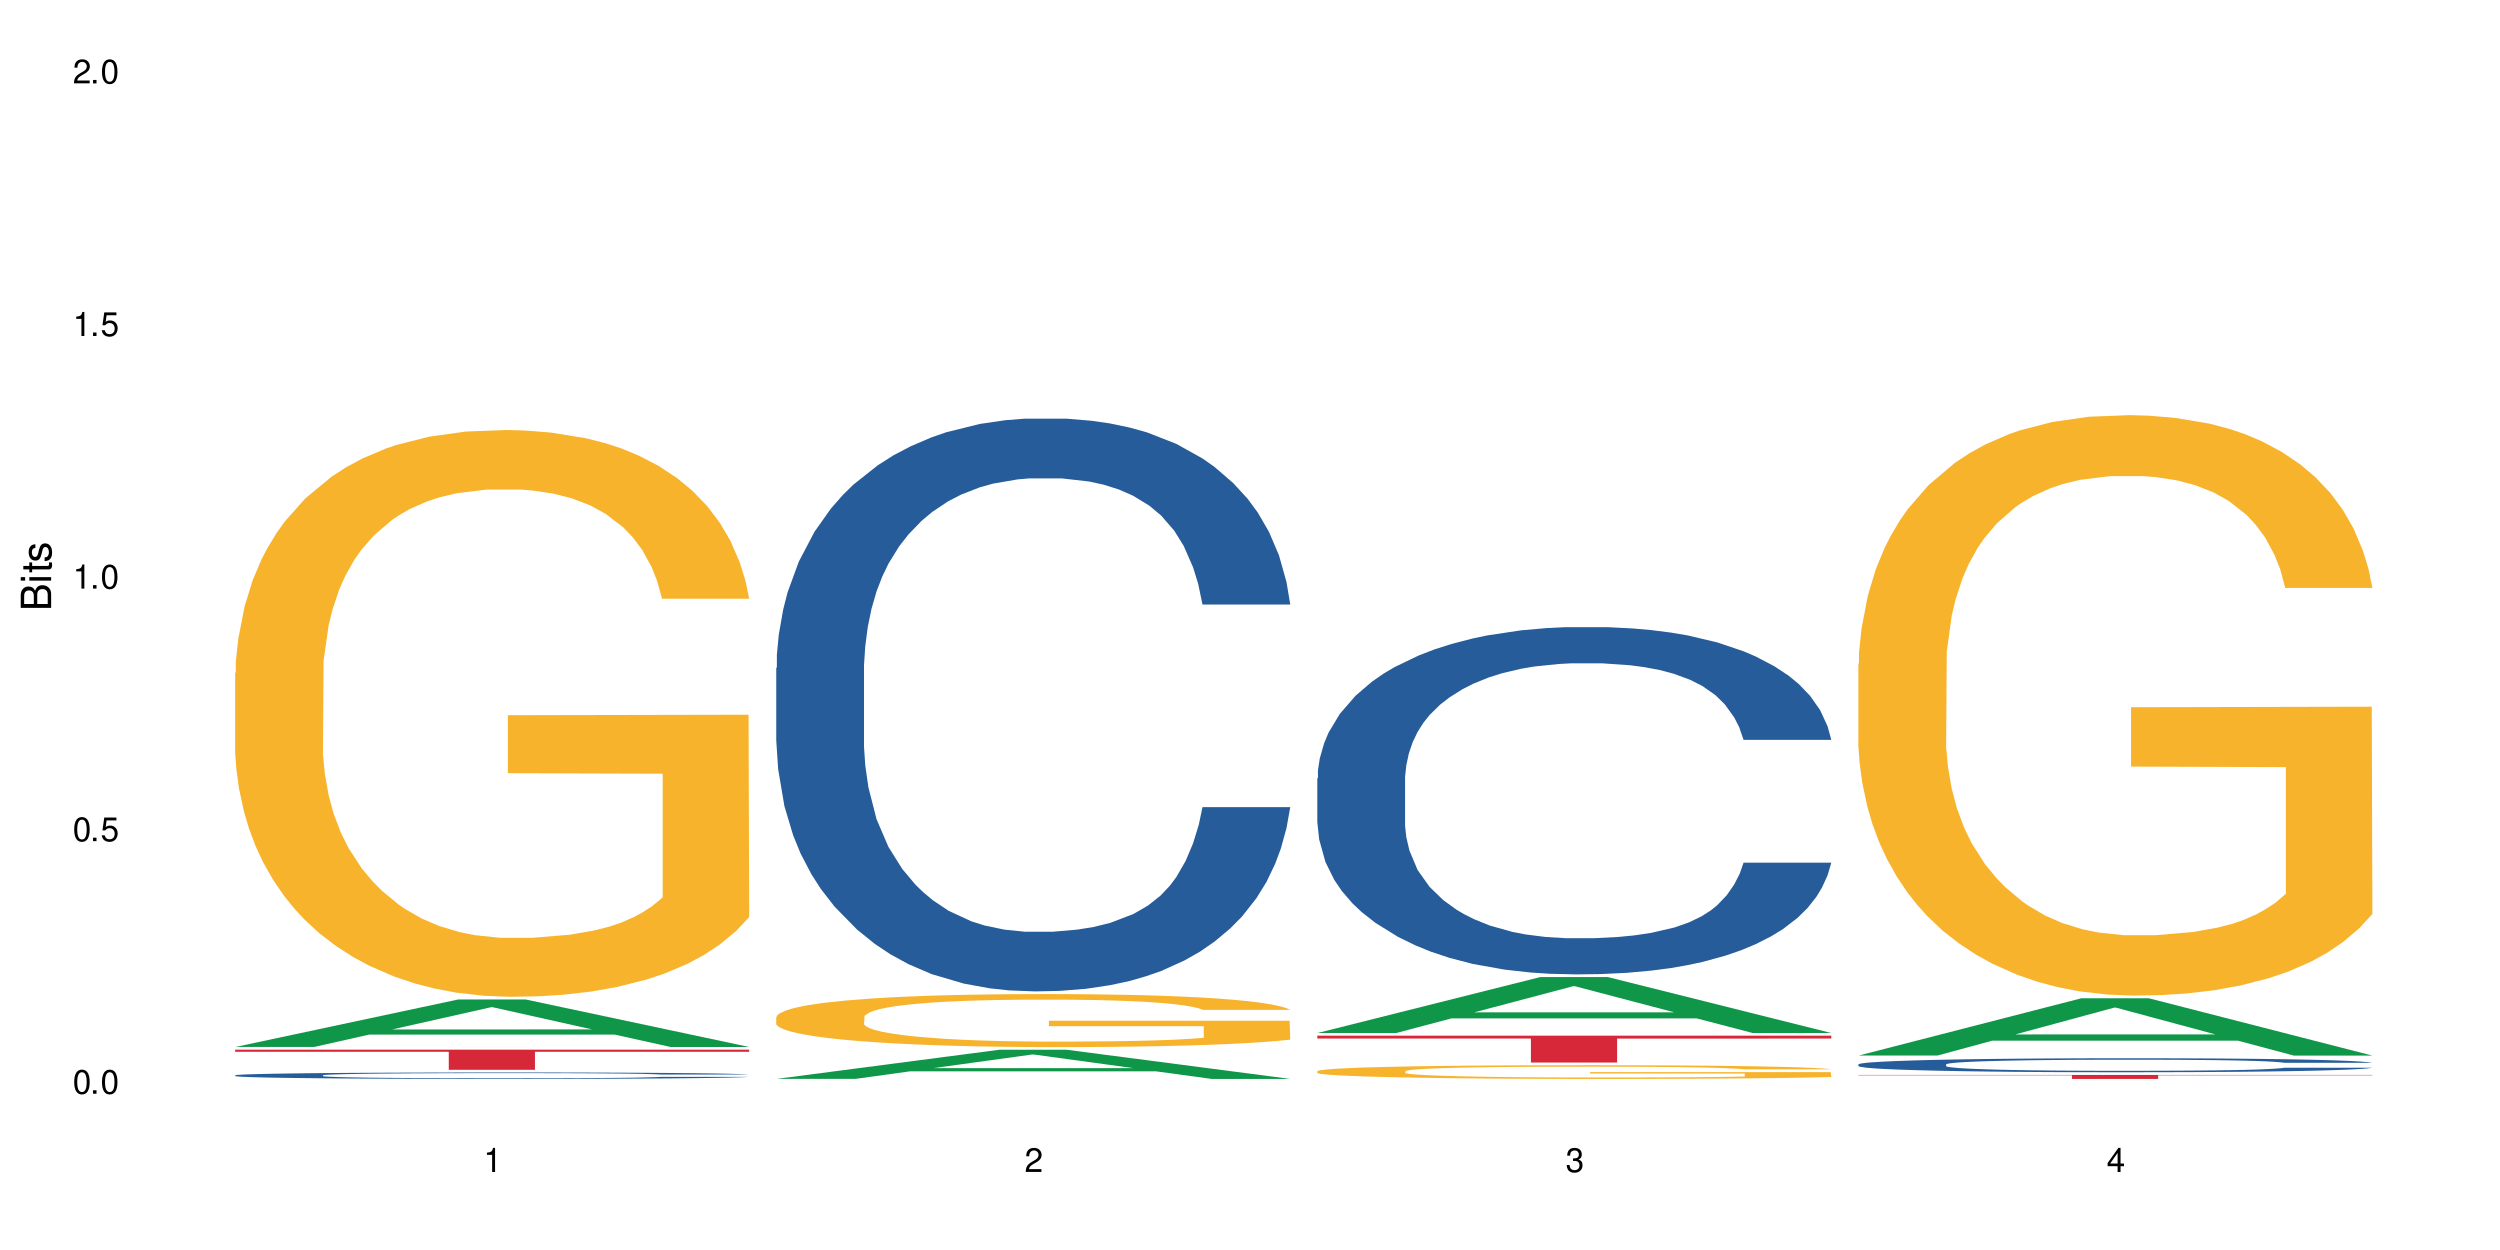 <?xml version="1.0" encoding="UTF-8"?>
<svg xmlns="http://www.w3.org/2000/svg" xmlns:xlink="http://www.w3.org/1999/xlink" width="720" height="360" viewBox="0 0 720 360">
<defs>
<g>
<g id="glyph-0-0">
</g>
<g id="glyph-0-1">
<path d="M 2.641 -6.938 C 2 -6.938 1.422 -6.656 1.078 -6.172 C 0.641 -5.562 0.406 -4.641 0.406 -3.359 C 0.406 -1.016 1.188 0.219 2.641 0.219 C 4.078 0.219 4.859 -1.016 4.859 -3.297 C 4.859 -4.641 4.656 -5.547 4.203 -6.172 C 3.844 -6.656 3.281 -6.938 2.641 -6.938 Z M 2.641 -6.188 C 3.547 -6.188 4 -5.25 4 -3.375 C 4 -1.406 3.562 -0.484 2.625 -0.484 C 1.734 -0.484 1.281 -1.438 1.281 -3.344 C 1.281 -5.25 1.734 -6.188 2.641 -6.188 Z M 2.641 -6.188 "/>
</g>
<g id="glyph-0-2">
<path d="M 1.828 -1 L 0.828 -1 L 0.828 0 L 1.828 0 Z M 1.828 -1 "/>
</g>
<g id="glyph-0-3">
<path d="M 4.562 -6.797 L 1.062 -6.797 L 0.547 -3.094 L 1.328 -3.094 C 1.719 -3.562 2.047 -3.734 2.578 -3.734 C 3.484 -3.734 4.062 -3.109 4.062 -2.094 C 4.062 -1.125 3.484 -0.531 2.578 -0.531 C 1.828 -0.531 1.375 -0.906 1.188 -1.672 L 0.328 -1.672 C 0.453 -1.109 0.547 -0.844 0.75 -0.594 C 1.125 -0.078 1.828 0.219 2.594 0.219 C 3.969 0.219 4.922 -0.781 4.922 -2.219 C 4.922 -3.562 4.031 -4.484 2.719 -4.484 C 2.25 -4.484 1.859 -4.359 1.469 -4.062 L 1.734 -5.969 L 4.562 -5.969 Z M 4.562 -6.797 "/>
</g>
<g id="glyph-0-4">
<path d="M 2.484 -4.938 L 2.484 0 L 3.328 0 L 3.328 -6.938 L 2.766 -6.938 C 2.469 -5.875 2.281 -5.734 0.984 -5.562 L 0.984 -4.938 Z M 2.484 -4.938 "/>
</g>
<g id="glyph-0-5">
<path d="M 4.859 -0.828 L 1.281 -0.828 C 1.359 -1.406 1.672 -1.781 2.5 -2.281 L 3.469 -2.828 C 4.406 -3.344 4.906 -4.062 4.906 -4.906 C 4.906 -5.484 4.672 -6.031 4.266 -6.406 C 3.859 -6.766 3.375 -6.938 2.719 -6.938 C 1.859 -6.938 1.219 -6.625 0.844 -6.031 C 0.609 -5.672 0.5 -5.234 0.484 -4.531 L 1.328 -4.531 C 1.359 -5.016 1.406 -5.281 1.531 -5.516 C 1.75 -5.938 2.188 -6.203 2.703 -6.203 C 3.469 -6.203 4.031 -5.641 4.031 -4.891 C 4.031 -4.344 3.719 -3.859 3.125 -3.516 L 2.234 -3 C 0.812 -2.172 0.406 -1.531 0.328 -0.016 L 4.859 -0.016 Z M 4.859 -0.828 "/>
</g>
<g id="glyph-0-6">
<path d="M 2.125 -3.188 L 2.578 -3.188 C 3.5 -3.188 3.984 -2.766 3.984 -1.922 C 3.984 -1.062 3.469 -0.531 2.594 -0.531 C 1.656 -0.531 1.203 -1 1.156 -2.016 L 0.312 -2.016 C 0.344 -1.453 0.438 -1.094 0.609 -0.781 C 0.953 -0.109 1.625 0.219 2.547 0.219 C 3.953 0.219 4.859 -0.625 4.859 -1.938 C 4.859 -2.828 4.516 -3.297 3.703 -3.594 C 4.344 -3.844 4.656 -4.328 4.656 -5.031 C 4.656 -6.219 3.875 -6.938 2.578 -6.938 C 1.203 -6.938 0.484 -6.172 0.453 -4.703 L 1.297 -4.703 C 1.312 -5.125 1.344 -5.359 1.453 -5.578 C 1.641 -5.969 2.062 -6.203 2.594 -6.203 C 3.344 -6.203 3.797 -5.75 3.797 -5 C 3.797 -4.516 3.609 -4.219 3.25 -4.047 C 3.016 -3.953 2.703 -3.922 2.125 -3.906 Z M 2.125 -3.188 "/>
</g>
<g id="glyph-0-7">
<path d="M 3.141 -1.672 L 3.141 0 L 3.984 0 L 3.984 -1.672 L 4.984 -1.672 L 4.984 -2.438 L 3.984 -2.438 L 3.984 -6.938 L 3.359 -6.938 L 0.266 -2.578 L 0.266 -1.672 Z M 3.141 -2.438 L 1 -2.438 L 3.141 -5.5 Z M 3.141 -2.438 "/>
</g>
<g id="glyph-1-0">
</g>
<g id="glyph-1-1">
<path d="M 0 -0.953 L 0 -4.891 C 0 -5.719 -0.234 -6.344 -0.734 -6.797 C -1.188 -7.234 -1.812 -7.469 -2.5 -7.469 C -3.547 -7.469 -4.188 -7 -4.625 -5.875 C -4.984 -6.688 -5.625 -7.094 -6.531 -7.094 C -7.172 -7.094 -7.734 -6.859 -8.141 -6.391 C -8.562 -5.922 -8.75 -5.344 -8.75 -4.5 L -8.75 -0.953 Z M -4.984 -2.062 L -7.766 -2.062 L -7.766 -4.219 C -7.766 -4.844 -7.688 -5.203 -7.453 -5.5 C -7.219 -5.812 -6.859 -5.969 -6.375 -5.969 C -5.891 -5.969 -5.531 -5.812 -5.297 -5.5 C -5.062 -5.203 -4.984 -4.844 -4.984 -4.219 Z M -0.984 -2.062 L -4 -2.062 L -4 -4.781 C -4 -5.766 -3.438 -6.359 -2.484 -6.359 C -1.547 -6.359 -0.984 -5.766 -0.984 -4.781 Z M -0.984 -2.062 "/>
</g>
<g id="glyph-1-2">
<path d="M -6.281 -1.797 L -6.281 -0.797 L 0 -0.797 L 0 -1.797 Z M -8.75 -1.797 L -8.75 -0.797 L -7.484 -0.797 L -7.484 -1.797 Z M -8.75 -1.797 "/>
</g>
<g id="glyph-1-3">
<path d="M -6.281 -3.047 L -6.281 -2.016 L -8.016 -2.016 L -8.016 -1.016 L -6.281 -1.016 L -6.281 -0.172 L -5.469 -0.172 L -5.469 -1.016 L -0.719 -1.016 C -0.078 -1.016 0.281 -1.453 0.281 -2.234 C 0.281 -2.5 0.25 -2.719 0.188 -3.047 L -0.641 -3.047 C -0.609 -2.906 -0.594 -2.766 -0.594 -2.562 C -0.594 -2.141 -0.719 -2.016 -1.156 -2.016 L -5.469 -2.016 L -5.469 -3.047 Z M -6.281 -3.047 "/>
</g>
<g id="glyph-1-4">
<path d="M -4.531 -5.25 C -5.766 -5.25 -6.469 -4.422 -6.469 -2.969 C -6.469 -1.516 -5.719 -0.562 -4.547 -0.562 C -3.562 -0.562 -3.094 -1.062 -2.734 -2.562 L -2.516 -3.484 C -2.344 -4.188 -2.094 -4.469 -1.641 -4.469 C -1.047 -4.469 -0.641 -3.875 -0.641 -3 C -0.641 -2.453 -0.797 -2 -1.062 -1.75 C -1.25 -1.594 -1.422 -1.531 -1.875 -1.469 L -1.875 -0.406 C -0.422 -0.453 0.281 -1.266 0.281 -2.922 C 0.281 -4.5 -0.5 -5.516 -1.719 -5.516 C -2.656 -5.516 -3.172 -4.984 -3.469 -3.734 L -3.703 -2.766 C -3.891 -1.953 -4.156 -1.609 -4.594 -1.609 C -5.188 -1.609 -5.547 -2.125 -5.547 -2.938 C -5.547 -3.75 -5.203 -4.172 -4.531 -4.203 Z M -4.531 -5.25 "/>
</g>
</g>
</defs>
<rect x="-72" y="-36" width="864" height="432" fill="rgb(100%, 100%, 100%)" fill-opacity="1"/>
<path fill-rule="nonzero" fill="rgb(6.275%, 58.824%, 28.235%)" fill-opacity="1" d="M 67.73 301.52 L 67.891 301.508 L 131.941 287.852 L 151.395 287.852 L 215.766 301.535 L 193.148 301.535 L 177.02 297.961 L 106.32 297.961 L 90.504 301.52 L 67.73 301.52 L 113.121 296.484 L 170.535 296.473 L 141.906 290.086 L 141.59 290.074 L 141.273 290.113 L 112.965 296.473 L 113.121 296.484 Z M 67.73 301.52 "/>
<path fill-rule="nonzero" fill="rgb(14.51%, 36.078%, 60%)" fill-opacity="1" d="M 67.73 309.68 L 67.91 309.676 L 67.91 309.637 L 68.453 309.57 L 69.715 309.488 L 70.98 309.434 L 74.23 309.332 L 78.742 309.234 L 83.438 309.16 L 86.867 309.117 L 89.938 309.082 L 96.977 309.02 L 101.492 308.988 L 106.363 308.961 L 112.32 308.93 L 116.656 308.914 L 126.402 308.887 L 133.625 308.875 L 139.223 308.867 L 151.316 308.867 L 158.539 308.875 L 163.773 308.883 L 169.551 308.898 L 174.426 308.914 L 182.91 308.949 L 190.492 309 L 193.922 309.027 L 199.34 309.078 L 203.492 309.129 L 206.379 309.172 L 209.629 309.234 L 212.516 309.312 L 214.684 309.398 L 215.766 309.473 L 190.492 309.473 L 189.227 309.406 L 187.785 309.352 L 185.074 309.281 L 182.367 309.234 L 178.578 309.184 L 175.148 309.152 L 170.453 309.117 L 166.301 309.098 L 161.969 309.082 L 157.816 309.074 L 149.871 309.062 L 140.664 309.062 L 137.234 309.066 L 130.195 309.078 L 126.402 309.09 L 120.988 309.117 L 117.195 309.137 L 112.684 309.172 L 109.613 309.199 L 105.824 309.246 L 103.113 309.285 L 100.047 309.34 L 98.242 309.383 L 96.617 309.43 L 95.172 309.484 L 94.09 309.547 L 93.367 309.609 L 93.004 309.668 L 93.004 309.934 L 93.367 309.996 L 94.27 310.066 L 96.617 310.168 L 100.047 310.258 L 104.02 310.332 L 107.809 310.383 L 109.977 310.406 L 112.863 310.434 L 117.379 310.469 L 123.875 310.5 L 127.668 310.516 L 133.445 310.527 L 139.402 310.535 L 147.344 310.535 L 154.387 310.527 L 159.078 310.52 L 163.953 310.508 L 170.633 310.477 L 174.785 310.449 L 178.395 310.418 L 181.105 310.387 L 182.91 310.359 L 185.617 310.305 L 187.785 310.246 L 189.41 310.188 L 190.492 310.129 L 215.766 310.129 L 214.684 310.199 L 213.059 310.266 L 211.434 310.312 L 208.906 310.375 L 206.02 310.426 L 201.867 310.484 L 198.434 310.523 L 193.922 310.566 L 189.77 310.598 L 185.258 310.629 L 178.578 310.664 L 174.246 310.68 L 169.551 310.695 L 163.953 310.707 L 156.914 310.719 L 149.332 310.727 L 142.289 310.73 L 134.707 310.727 L 129.113 310.719 L 121.711 310.703 L 112.504 310.672 L 105.824 310.641 L 100.586 310.609 L 96.074 310.574 L 91.02 310.527 L 84.52 310.453 L 80.547 310.395 L 77.84 310.348 L 74.773 310.281 L 72.605 310.223 L 70.078 310.125 L 68.273 310.008 L 67.73 309.914 Z M 67.73 309.68 "/>
<path fill-rule="nonzero" fill="rgb(96.863%, 70.196%, 16.863%)" fill-opacity="1" d="M 67.73 193.758 L 67.91 193.609 L 67.91 190.629 L 68.633 183.918 L 70.438 174.676 L 72.785 167.074 L 75.312 161.109 L 76.938 157.98 L 79.645 153.508 L 81.992 150.227 L 87.949 143.52 L 95.531 137.258 L 99.684 134.574 L 104.379 132.039 L 111.059 129.207 L 114.129 128.164 L 123.516 125.777 L 134.168 124.285 L 145.902 123.84 L 151.316 123.988 L 158.719 124.586 L 168.828 126.227 L 174.605 127.715 L 179.117 129.207 L 183.812 131.145 L 189.59 134.125 L 195.004 137.703 L 199.34 141.281 L 203.672 145.754 L 207.281 150.523 L 210.352 155.742 L 213.059 162.004 L 214.684 167.223 L 215.766 172.441 L 190.672 172.441 L 189.227 167.223 L 187.605 163.195 L 184.895 158.277 L 182.188 154.699 L 179.48 151.867 L 174.426 147.992 L 170.094 145.605 L 164.676 143.52 L 159.441 142.176 L 153.484 141.281 L 149.871 140.984 L 140.305 140.984 L 131.641 142.027 L 126.586 143.219 L 122.973 144.414 L 117.918 146.648 L 114.848 148.438 L 113.043 149.629 L 107.629 154.254 L 104.02 158.426 L 102.031 161.258 L 99.504 165.73 L 97.699 169.758 L 95.715 175.719 L 94.629 180.191 L 93.188 190.328 L 93.004 217.164 L 93.547 222.828 L 94.629 228.941 L 96.074 234.309 L 98.242 239.973 L 100.406 244.297 L 104.199 250.113 L 107.449 253.988 L 109.977 256.523 L 114.848 260.547 L 116.836 261.891 L 121.527 264.574 L 126.402 266.66 L 132.359 268.449 L 136.875 269.344 L 144.094 270.09 L 153.301 270.09 L 164.133 269.195 L 170.996 268 L 175.688 266.809 L 178.758 265.766 L 182.547 264.125 L 185.258 262.633 L 187.785 260.996 L 190.852 258.461 L 190.852 222.828 L 146.262 222.68 L 146.262 205.984 L 215.586 205.836 L 215.766 264.125 L 211.977 268.152 L 207.281 272.027 L 202.77 275.008 L 198.074 277.543 L 191.395 280.375 L 185.98 282.164 L 177.676 284.25 L 170.094 285.594 L 162.148 286.488 L 155.109 286.934 L 146.805 287.082 L 139.402 286.785 L 131.457 285.891 L 125.141 284.699 L 119.363 283.207 L 113.586 281.27 L 106.363 278.141 L 101.672 275.605 L 96.797 272.473 L 91.922 268.746 L 87.59 264.723 L 84.699 261.59 L 81.812 258.012 L 78.742 253.539 L 75.855 248.473 L 73.688 243.852 L 71.703 238.633 L 70.258 233.711 L 68.812 227.004 L 68.094 221.637 L 67.73 217.016 Z M 67.73 193.758 "/>
<path fill-rule="nonzero" fill="rgb(83.922%, 15.686%, 22.353%)" fill-opacity="1" d="M 67.73 302.301 L 215.766 302.301 L 215.766 302.922 L 154.07 302.926 L 154.07 308.102 L 129.246 308.102 L 129.246 302.934 L 128.887 302.922 L 67.73 302.922 Z M 67.73 302.301 "/>
<path fill-rule="nonzero" fill="rgb(6.275%, 58.824%, 28.235%)" fill-opacity="1" d="M 223.559 310.719 L 223.715 310.711 L 287.77 302.332 L 307.223 302.332 L 371.594 310.73 L 348.977 310.73 L 332.844 308.535 L 262.148 308.535 L 246.332 310.719 L 223.559 310.719 L 268.949 307.629 L 326.359 307.621 L 297.734 303.703 L 297.418 303.695 L 297.102 303.719 L 268.789 307.621 L 268.949 307.629 Z M 223.559 310.719 "/>
<path fill-rule="nonzero" fill="rgb(14.51%, 36.078%, 60%)" fill-opacity="1" d="M 223.559 192.348 L 223.738 192.199 L 223.738 188.578 L 224.281 182.852 L 225.543 175.613 L 226.809 170.637 L 230.059 161.742 L 234.57 153.148 L 239.266 146.512 L 242.695 142.594 L 245.762 139.578 L 252.805 134 L 257.316 131.133 L 262.191 128.57 L 268.148 126.008 L 272.48 124.5 L 282.23 122.086 L 289.453 121.031 L 295.047 120.578 L 307.145 120.578 L 314.363 121.184 L 319.602 121.938 L 325.379 123.145 L 330.25 124.5 L 338.738 127.816 L 346.32 132.039 L 349.75 134.449 L 355.164 139.125 L 359.316 143.648 L 362.207 147.57 L 365.453 153.148 L 368.344 159.934 L 370.512 167.621 L 371.594 174.105 L 346.32 174.105 L 345.055 168.074 L 343.609 163.398 L 340.902 157.219 L 338.195 152.844 L 334.402 148.473 L 330.973 145.609 L 326.281 142.742 L 322.129 140.934 L 317.793 139.578 L 313.645 138.672 L 305.699 137.77 L 296.492 137.77 L 293.062 138.07 L 286.02 139.277 L 282.23 140.332 L 276.812 142.441 L 273.023 144.402 L 268.512 147.418 L 265.441 149.98 L 261.648 153.902 L 258.941 157.367 L 255.871 162.344 L 254.066 166.113 L 252.441 170.336 L 251 175.312 L 249.914 180.59 L 249.191 186.168 L 248.832 191.594 L 248.832 214.965 L 249.191 220.395 L 250.098 226.727 L 252.441 235.922 L 255.871 243.914 L 259.844 250.246 L 263.637 254.77 L 265.801 256.879 L 268.691 259.293 L 273.203 262.309 L 279.703 265.324 L 283.492 266.531 L 289.27 267.734 L 295.227 268.34 L 303.172 268.34 L 310.211 267.734 L 314.906 266.98 L 319.781 265.777 L 326.461 263.215 L 330.613 260.801 L 334.223 257.938 L 336.93 255.07 L 338.738 252.66 L 341.445 247.984 L 343.609 242.859 L 345.234 237.582 L 346.32 232.453 L 371.594 232.453 L 370.512 238.484 L 368.887 244.367 L 367.262 248.738 L 364.734 254.016 L 361.844 258.691 L 357.691 263.965 L 354.262 267.434 L 349.75 271.203 L 345.598 274.07 L 341.082 276.633 L 334.402 279.648 L 330.07 281.156 L 325.379 282.512 L 319.781 283.719 L 312.738 284.773 L 305.156 285.375 L 298.117 285.527 L 290.535 285.227 L 284.938 284.621 L 277.535 283.266 L 268.328 280.551 L 261.648 277.688 L 256.414 274.824 L 251.902 271.809 L 246.848 267.734 L 240.348 261.102 L 236.375 255.977 L 233.668 251.754 L 230.598 245.875 L 228.434 240.598 L 225.906 232.152 L 224.098 221.449 L 223.559 213.156 Z M 223.559 192.348 "/>
<path fill-rule="nonzero" fill="rgb(96.863%, 70.196%, 16.863%)" fill-opacity="1" d="M 223.559 292.836 L 223.738 292.82 L 223.738 292.543 L 224.461 291.914 L 226.266 291.051 L 228.613 290.34 L 231.141 289.781 L 232.766 289.488 L 235.473 289.07 L 237.82 288.762 L 243.777 288.137 L 251.359 287.551 L 255.512 287.301 L 260.207 287.062 L 266.887 286.797 L 269.953 286.699 L 279.34 286.477 L 289.992 286.336 L 301.727 286.297 L 307.145 286.309 L 314.547 286.363 L 324.656 286.52 L 330.434 286.656 L 334.945 286.797 L 339.641 286.98 L 345.418 287.258 L 350.832 287.594 L 355.164 287.926 L 359.496 288.344 L 363.109 288.793 L 366.176 289.281 L 368.887 289.863 L 370.512 290.352 L 371.594 290.84 L 346.5 290.84 L 345.055 290.352 L 343.43 289.977 L 340.723 289.516 L 338.016 289.184 L 335.305 288.918 L 330.25 288.555 L 325.918 288.332 L 320.504 288.137 L 315.266 288.012 L 309.309 287.926 L 305.699 287.898 L 296.133 287.898 L 287.465 287.996 L 282.41 288.109 L 278.801 288.219 L 273.746 288.43 L 270.676 288.598 L 268.871 288.707 L 263.453 289.141 L 259.844 289.531 L 257.859 289.797 L 255.332 290.215 L 253.527 290.59 L 251.539 291.148 L 250.457 291.566 L 249.012 292.516 L 248.832 295.023 L 249.375 295.555 L 250.457 296.125 L 251.902 296.629 L 254.066 297.156 L 256.234 297.562 L 260.023 298.105 L 263.273 298.469 L 265.801 298.707 L 270.676 299.082 L 272.664 299.207 L 277.355 299.457 L 282.23 299.652 L 288.188 299.82 L 292.699 299.906 L 299.922 299.977 L 309.129 299.977 L 319.961 299.891 L 326.82 299.781 L 331.516 299.668 L 334.586 299.57 L 338.375 299.418 L 341.082 299.277 L 343.609 299.125 L 346.68 298.887 L 346.68 295.555 L 302.09 295.539 L 302.09 293.98 L 371.414 293.965 L 371.594 299.418 L 367.801 299.793 L 363.109 300.156 L 358.594 300.434 L 353.902 300.672 L 347.223 300.938 L 341.805 301.105 L 333.5 301.301 L 325.918 301.426 L 317.977 301.508 L 310.934 301.551 L 302.629 301.566 L 295.227 301.535 L 287.285 301.453 L 280.965 301.34 L 275.191 301.203 L 269.414 301.02 L 262.191 300.727 L 257.496 300.492 L 252.625 300.199 L 247.75 299.848 L 243.418 299.473 L 240.527 299.18 L 237.641 298.844 L 234.57 298.426 L 231.68 297.953 L 229.516 297.52 L 227.531 297.031 L 226.086 296.574 L 224.641 295.945 L 223.918 295.441 L 223.559 295.012 Z M 223.559 292.836 "/>
<path fill-rule="nonzero" fill="rgb(6.275%, 58.824%, 28.235%)" fill-opacity="1" d="M 379.383 297.496 L 379.543 297.48 L 443.598 281.395 L 463.051 281.395 L 527.418 297.512 L 504.805 297.512 L 488.672 293.305 L 417.977 293.305 L 402.16 297.496 L 379.383 297.496 L 424.777 291.562 L 482.188 291.551 L 453.559 284.027 L 453.242 284.016 L 452.926 284.059 L 424.617 291.551 L 424.777 291.562 Z M 379.383 297.496 "/>
<path fill-rule="nonzero" fill="rgb(14.51%, 36.078%, 60%)" fill-opacity="1" d="M 379.383 224.137 L 379.566 224.047 L 379.566 221.852 L 380.105 218.379 L 381.371 213.992 L 382.633 210.973 L 385.883 205.582 L 390.398 200.371 L 395.09 196.348 L 398.52 193.973 L 401.59 192.145 L 408.629 188.762 L 413.145 187.023 L 418.02 185.469 L 423.977 183.918 L 428.309 183.004 L 438.059 181.539 L 445.277 180.898 L 450.875 180.625 L 462.969 180.625 L 470.191 180.992 L 475.426 181.449 L 481.203 182.18 L 486.078 183.004 L 494.562 185.012 L 502.145 187.574 L 505.574 189.035 L 510.992 191.871 L 515.145 194.613 L 518.031 196.988 L 521.281 200.371 L 524.172 204.484 L 526.336 209.145 L 527.418 213.078 L 502.145 213.078 L 500.883 209.422 L 499.438 206.586 L 496.73 202.84 L 494.023 200.188 L 490.23 197.535 L 486.801 195.801 L 482.105 194.062 L 477.953 192.965 L 473.621 192.145 L 469.469 191.594 L 461.527 191.047 L 452.32 191.047 L 448.891 191.23 L 441.848 191.961 L 438.059 192.602 L 432.641 193.879 L 428.852 195.07 L 424.336 196.898 L 421.27 198.449 L 417.477 200.828 L 414.77 202.93 L 411.699 205.945 L 409.895 208.23 L 408.27 210.793 L 406.824 213.809 L 405.742 217.008 L 405.02 220.391 L 404.66 223.68 L 404.66 237.848 L 405.02 241.141 L 405.922 244.977 L 408.27 250.555 L 411.699 255.398 L 415.672 259.238 L 419.461 261.98 L 421.629 263.262 L 424.516 264.723 L 429.031 266.551 L 435.531 268.379 L 439.32 269.109 L 445.098 269.844 L 451.055 270.207 L 459 270.207 L 466.039 269.844 L 470.734 269.387 L 475.609 268.652 L 482.289 267.102 L 486.438 265.637 L 490.051 263.898 L 492.758 262.164 L 494.562 260.699 L 497.27 257.867 L 499.438 254.758 L 501.062 251.559 L 502.145 248.453 L 527.418 248.453 L 526.336 252.109 L 524.711 255.672 L 523.086 258.324 L 520.559 261.523 L 517.672 264.355 L 513.52 267.559 L 510.09 269.66 L 505.574 271.945 L 501.422 273.68 L 496.91 275.234 L 490.23 277.062 L 485.898 277.977 L 481.203 278.801 L 475.609 279.531 L 468.566 280.172 L 460.984 280.535 L 453.945 280.629 L 446.363 280.445 L 440.766 280.078 L 433.363 279.258 L 424.156 277.613 L 417.477 275.875 L 412.242 274.137 L 407.727 272.309 L 402.672 269.844 L 396.176 265.82 L 392.203 262.711 L 389.496 260.152 L 386.426 256.586 L 384.258 253.387 L 381.73 248.27 L 379.926 241.777 L 379.383 236.75 Z M 379.383 224.137 "/>
<path fill-rule="nonzero" fill="rgb(96.863%, 70.196%, 16.863%)" fill-opacity="1" d="M 379.383 308.473 L 379.566 308.469 L 379.566 308.398 L 380.289 308.238 L 382.094 308.012 L 384.438 307.828 L 386.965 307.684 L 388.59 307.609 L 391.301 307.5 L 393.645 307.422 L 399.605 307.262 L 407.188 307.109 L 411.34 307.043 L 416.031 306.984 L 422.711 306.914 L 425.781 306.891 L 435.168 306.832 L 445.82 306.797 L 457.555 306.785 L 462.969 306.789 L 470.371 306.805 L 480.48 306.844 L 486.258 306.879 L 490.773 306.914 L 495.465 306.961 L 501.242 307.035 L 506.66 307.121 L 510.992 307.207 L 515.324 307.312 L 518.934 307.43 L 522.004 307.555 L 524.711 307.707 L 526.336 307.832 L 527.418 307.961 L 502.324 307.961 L 500.883 307.832 L 499.258 307.734 L 496.551 307.617 L 493.84 307.531 L 491.133 307.461 L 486.078 307.367 L 481.746 307.312 L 476.328 307.262 L 471.094 307.227 L 465.137 307.207 L 461.527 307.199 L 451.957 307.199 L 443.293 307.223 L 438.238 307.254 L 434.625 307.281 L 429.57 307.336 L 426.504 307.379 L 424.699 307.406 L 419.281 307.52 L 415.672 307.621 L 413.684 307.688 L 411.156 307.797 L 409.352 307.895 L 407.367 308.039 L 406.285 308.145 L 404.84 308.391 L 404.66 309.039 L 405.199 309.176 L 406.285 309.324 L 407.727 309.453 L 409.895 309.59 L 412.062 309.695 L 415.852 309.836 L 419.102 309.93 L 421.629 309.992 L 426.504 310.086 L 428.488 310.121 L 433.184 310.184 L 438.059 310.234 L 444.016 310.277 L 448.527 310.301 L 455.75 310.316 L 464.957 310.316 L 475.789 310.297 L 482.648 310.27 L 487.344 310.238 L 490.41 310.215 L 494.203 310.176 L 496.91 310.137 L 499.438 310.098 L 502.508 310.035 L 502.508 309.176 L 457.914 309.172 L 457.914 308.77 L 527.238 308.766 L 527.418 310.176 L 523.629 310.27 L 518.934 310.363 L 514.422 310.438 L 509.727 310.5 L 503.047 310.566 L 497.633 310.609 L 489.328 310.66 L 481.746 310.691 L 473.801 310.715 L 466.762 310.727 L 458.457 310.73 L 451.055 310.723 L 443.113 310.699 L 436.793 310.672 L 431.016 310.637 L 425.238 310.59 L 418.02 310.512 L 413.324 310.453 L 408.449 310.375 L 403.574 310.285 L 399.242 310.188 L 396.355 310.113 L 393.465 310.027 L 390.398 309.918 L 387.508 309.797 L 385.344 309.684 L 383.355 309.559 L 381.91 309.438 L 380.469 309.277 L 379.746 309.148 L 379.383 309.035 Z M 379.383 308.473 "/>
<path fill-rule="nonzero" fill="rgb(83.922%, 15.686%, 22.353%)" fill-opacity="1" d="M 379.383 298.277 L 527.418 298.277 L 527.418 299.105 L 465.723 299.113 L 465.723 306.016 L 440.902 306.016 L 440.902 299.121 L 440.543 299.105 L 379.383 299.105 Z M 379.383 298.277 "/>
<path fill-rule="nonzero" fill="rgb(6.275%, 58.824%, 28.235%)" fill-opacity="1" d="M 535.211 303.996 L 535.371 303.98 L 599.422 287.504 L 618.875 287.504 L 683.246 304.012 L 660.629 304.012 L 644.496 299.703 L 573.801 299.703 L 557.984 303.996 L 535.211 303.996 L 580.602 297.918 L 638.012 297.902 L 609.387 290.199 L 609.07 290.184 L 608.754 290.23 L 580.445 297.902 L 580.602 297.918 Z M 535.211 303.996 "/>
<path fill-rule="nonzero" fill="rgb(14.51%, 36.078%, 60%)" fill-opacity="1" d="M 535.211 306.531 L 535.391 306.527 L 535.391 306.441 L 535.934 306.301 L 537.195 306.125 L 538.461 306 L 541.711 305.785 L 546.223 305.574 L 550.918 305.414 L 554.348 305.316 L 557.418 305.242 L 564.457 305.105 L 568.969 305.035 L 573.844 304.973 L 579.801 304.91 L 584.137 304.875 L 593.883 304.816 L 601.105 304.789 L 606.703 304.777 L 618.797 304.777 L 626.02 304.793 L 631.254 304.812 L 637.031 304.84 L 641.906 304.875 L 650.391 304.957 L 657.973 305.059 L 661.402 305.117 L 666.816 305.23 L 670.969 305.344 L 673.859 305.438 L 677.109 305.574 L 679.996 305.738 L 682.164 305.93 L 683.246 306.086 L 657.973 306.086 L 656.707 305.938 L 655.266 305.824 L 652.555 305.672 L 649.848 305.566 L 646.059 305.461 L 642.629 305.391 L 637.934 305.32 L 633.781 305.277 L 629.449 305.242 L 625.297 305.219 L 617.352 305.199 L 608.145 305.199 L 604.715 305.207 L 597.676 305.234 L 593.883 305.262 L 588.469 305.312 L 584.676 305.359 L 580.164 305.434 L 577.094 305.496 L 573.305 305.594 L 570.594 305.676 L 567.527 305.801 L 565.723 305.891 L 564.098 305.996 L 562.652 306.117 L 561.57 306.246 L 560.848 306.383 L 560.484 306.516 L 560.484 307.086 L 560.848 307.219 L 561.75 307.371 L 564.098 307.598 L 567.527 307.793 L 571.496 307.945 L 575.289 308.059 L 577.457 308.109 L 580.344 308.168 L 584.855 308.242 L 591.355 308.316 L 595.148 308.344 L 600.926 308.375 L 606.883 308.391 L 614.824 308.391 L 621.867 308.375 L 626.559 308.355 L 631.434 308.328 L 638.113 308.266 L 642.266 308.203 L 645.875 308.137 L 648.586 308.066 L 650.391 308.008 L 653.098 307.891 L 655.266 307.766 L 656.891 307.637 L 657.973 307.512 L 683.246 307.512 L 682.164 307.66 L 680.539 307.805 L 678.914 307.91 L 676.387 308.039 L 673.496 308.152 L 669.348 308.281 L 665.914 308.367 L 661.402 308.461 L 657.25 308.527 L 652.738 308.594 L 646.059 308.664 L 641.723 308.703 L 637.031 308.734 L 631.434 308.766 L 624.395 308.789 L 616.812 308.805 L 609.77 308.809 L 602.188 308.801 L 596.59 308.785 L 589.191 308.754 L 579.984 308.688 L 573.305 308.617 L 568.066 308.547 L 563.555 308.473 L 558.5 308.375 L 552 308.211 L 548.027 308.086 L 545.32 307.984 L 542.25 307.84 L 540.086 307.711 L 537.559 307.504 L 535.754 307.242 L 535.211 307.039 Z M 535.211 306.531 "/>
<path fill-rule="nonzero" fill="rgb(96.863%, 70.196%, 16.863%)" fill-opacity="1" d="M 535.211 191.164 L 535.391 191.012 L 535.391 187.957 L 536.113 181.086 L 537.918 171.621 L 540.266 163.832 L 542.793 157.727 L 544.418 154.52 L 547.125 149.941 L 549.473 146.582 L 555.43 139.711 L 563.012 133.301 L 567.164 130.551 L 571.859 127.957 L 578.539 125.055 L 581.609 123.984 L 590.996 121.543 L 601.648 120.016 L 613.383 119.559 L 618.797 119.711 L 626.199 120.32 L 636.309 122 L 642.086 123.527 L 646.598 125.055 L 651.293 127.039 L 657.07 130.094 L 662.484 133.758 L 666.816 137.422 L 671.152 142 L 674.762 146.887 L 677.832 152.23 L 680.539 158.645 L 682.164 163.988 L 683.246 169.332 L 658.152 169.332 L 656.707 163.988 L 655.082 159.863 L 652.375 154.828 L 649.668 151.16 L 646.961 148.262 L 641.906 144.293 L 637.574 141.848 L 632.156 139.711 L 626.922 138.336 L 620.965 137.422 L 617.352 137.117 L 607.785 137.117 L 599.121 138.184 L 594.062 139.406 L 590.453 140.629 L 585.398 142.918 L 582.328 144.75 L 580.523 145.973 L 575.109 150.703 L 571.496 154.98 L 569.512 157.879 L 566.984 162.461 L 565.18 166.582 L 563.195 172.688 L 562.109 177.27 L 560.668 187.652 L 560.484 215.133 L 561.027 220.934 L 562.109 227.195 L 563.555 232.691 L 565.723 238.492 L 567.887 242.918 L 571.68 248.875 L 574.93 252.844 L 577.457 255.438 L 582.328 259.559 L 584.316 260.934 L 589.008 263.684 L 593.883 265.82 L 599.84 267.652 L 604.355 268.566 L 611.574 269.332 L 620.781 269.332 L 631.613 268.414 L 638.477 267.195 L 643.168 265.973 L 646.238 264.902 L 650.027 263.223 L 652.738 261.699 L 655.266 260.02 L 658.332 257.422 L 658.332 220.934 L 613.742 220.781 L 613.742 203.684 L 683.066 203.527 L 683.246 263.223 L 679.457 267.348 L 674.762 271.316 L 670.25 274.371 L 665.555 276.965 L 658.875 279.867 L 653.461 281.699 L 645.156 283.836 L 637.574 285.211 L 629.629 286.125 L 622.59 286.582 L 614.285 286.738 L 606.883 286.43 L 598.938 285.516 L 592.621 284.293 L 586.844 282.766 L 581.066 280.781 L 573.844 277.574 L 569.152 274.98 L 564.277 271.773 L 559.402 267.957 L 555.07 263.836 L 552.18 260.629 L 549.293 256.965 L 546.223 252.383 L 543.336 247.195 L 541.168 242.461 L 539.184 237.117 L 537.738 232.078 L 536.293 225.207 L 535.574 219.711 L 535.211 214.98 Z M 535.211 191.164 "/>
<path fill-rule="nonzero" fill="rgb(83.922%, 15.686%, 22.353%)" fill-opacity="1" d="M 535.211 309.578 L 683.246 309.578 L 683.246 309.699 L 621.551 309.703 L 621.551 310.73 L 596.727 310.73 L 596.727 309.703 L 596.367 309.699 L 535.211 309.699 Z M 535.211 309.578 "/>
<g fill="rgb(0%, 0%, 0%)" fill-opacity="1">
<use xlink:href="#glyph-0-1" x="20.965" y="314.993"/>
<use xlink:href="#glyph-0-2" x="25.965" y="314.993"/>
<use xlink:href="#glyph-0-1" x="28.965" y="314.993"/>
</g>
<g fill="rgb(0%, 0%, 0%)" fill-opacity="1">
<use xlink:href="#glyph-0-1" x="20.965" y="242.251"/>
<use xlink:href="#glyph-0-2" x="25.965" y="242.251"/>
<use xlink:href="#glyph-0-3" x="28.965" y="242.251"/>
</g>
<g fill="rgb(0%, 0%, 0%)" fill-opacity="1">
<use xlink:href="#glyph-0-4" x="20.965" y="169.509"/>
<use xlink:href="#glyph-0-2" x="25.965" y="169.509"/>
<use xlink:href="#glyph-0-1" x="28.965" y="169.509"/>
</g>
<g fill="rgb(0%, 0%, 0%)" fill-opacity="1">
<use xlink:href="#glyph-0-4" x="20.965" y="96.767"/>
<use xlink:href="#glyph-0-2" x="25.965" y="96.767"/>
<use xlink:href="#glyph-0-3" x="28.965" y="96.767"/>
</g>
<g fill="rgb(0%, 0%, 0%)" fill-opacity="1">
<use xlink:href="#glyph-0-5" x="20.965" y="24.024"/>
<use xlink:href="#glyph-0-2" x="25.965" y="24.024"/>
<use xlink:href="#glyph-0-1" x="28.965" y="24.024"/>
</g>
<g fill="rgb(0%, 0%, 0%)" fill-opacity="1">
<use xlink:href="#glyph-0-4" x="139.25" y="337.532"/>
</g>
<g fill="rgb(0%, 0%, 0%)" fill-opacity="1">
<use xlink:href="#glyph-0-5" x="295.074" y="337.532"/>
</g>
<g fill="rgb(0%, 0%, 0%)" fill-opacity="1">
<use xlink:href="#glyph-0-6" x="450.902" y="337.532"/>
</g>
<g fill="rgb(0%, 0%, 0%)" fill-opacity="1">
<use xlink:href="#glyph-0-7" x="606.73" y="337.532"/>
</g>
<g fill="rgb(0%, 0%, 0%)" fill-opacity="1">
<use xlink:href="#glyph-1-1" x="14.725" y="176.012"/>
<use xlink:href="#glyph-1-2" x="14.725" y="168.012"/>
<use xlink:href="#glyph-1-3" x="14.725" y="165.012"/>
<use xlink:href="#glyph-1-4" x="14.725" y="162.012"/>
</g>
</svg>
